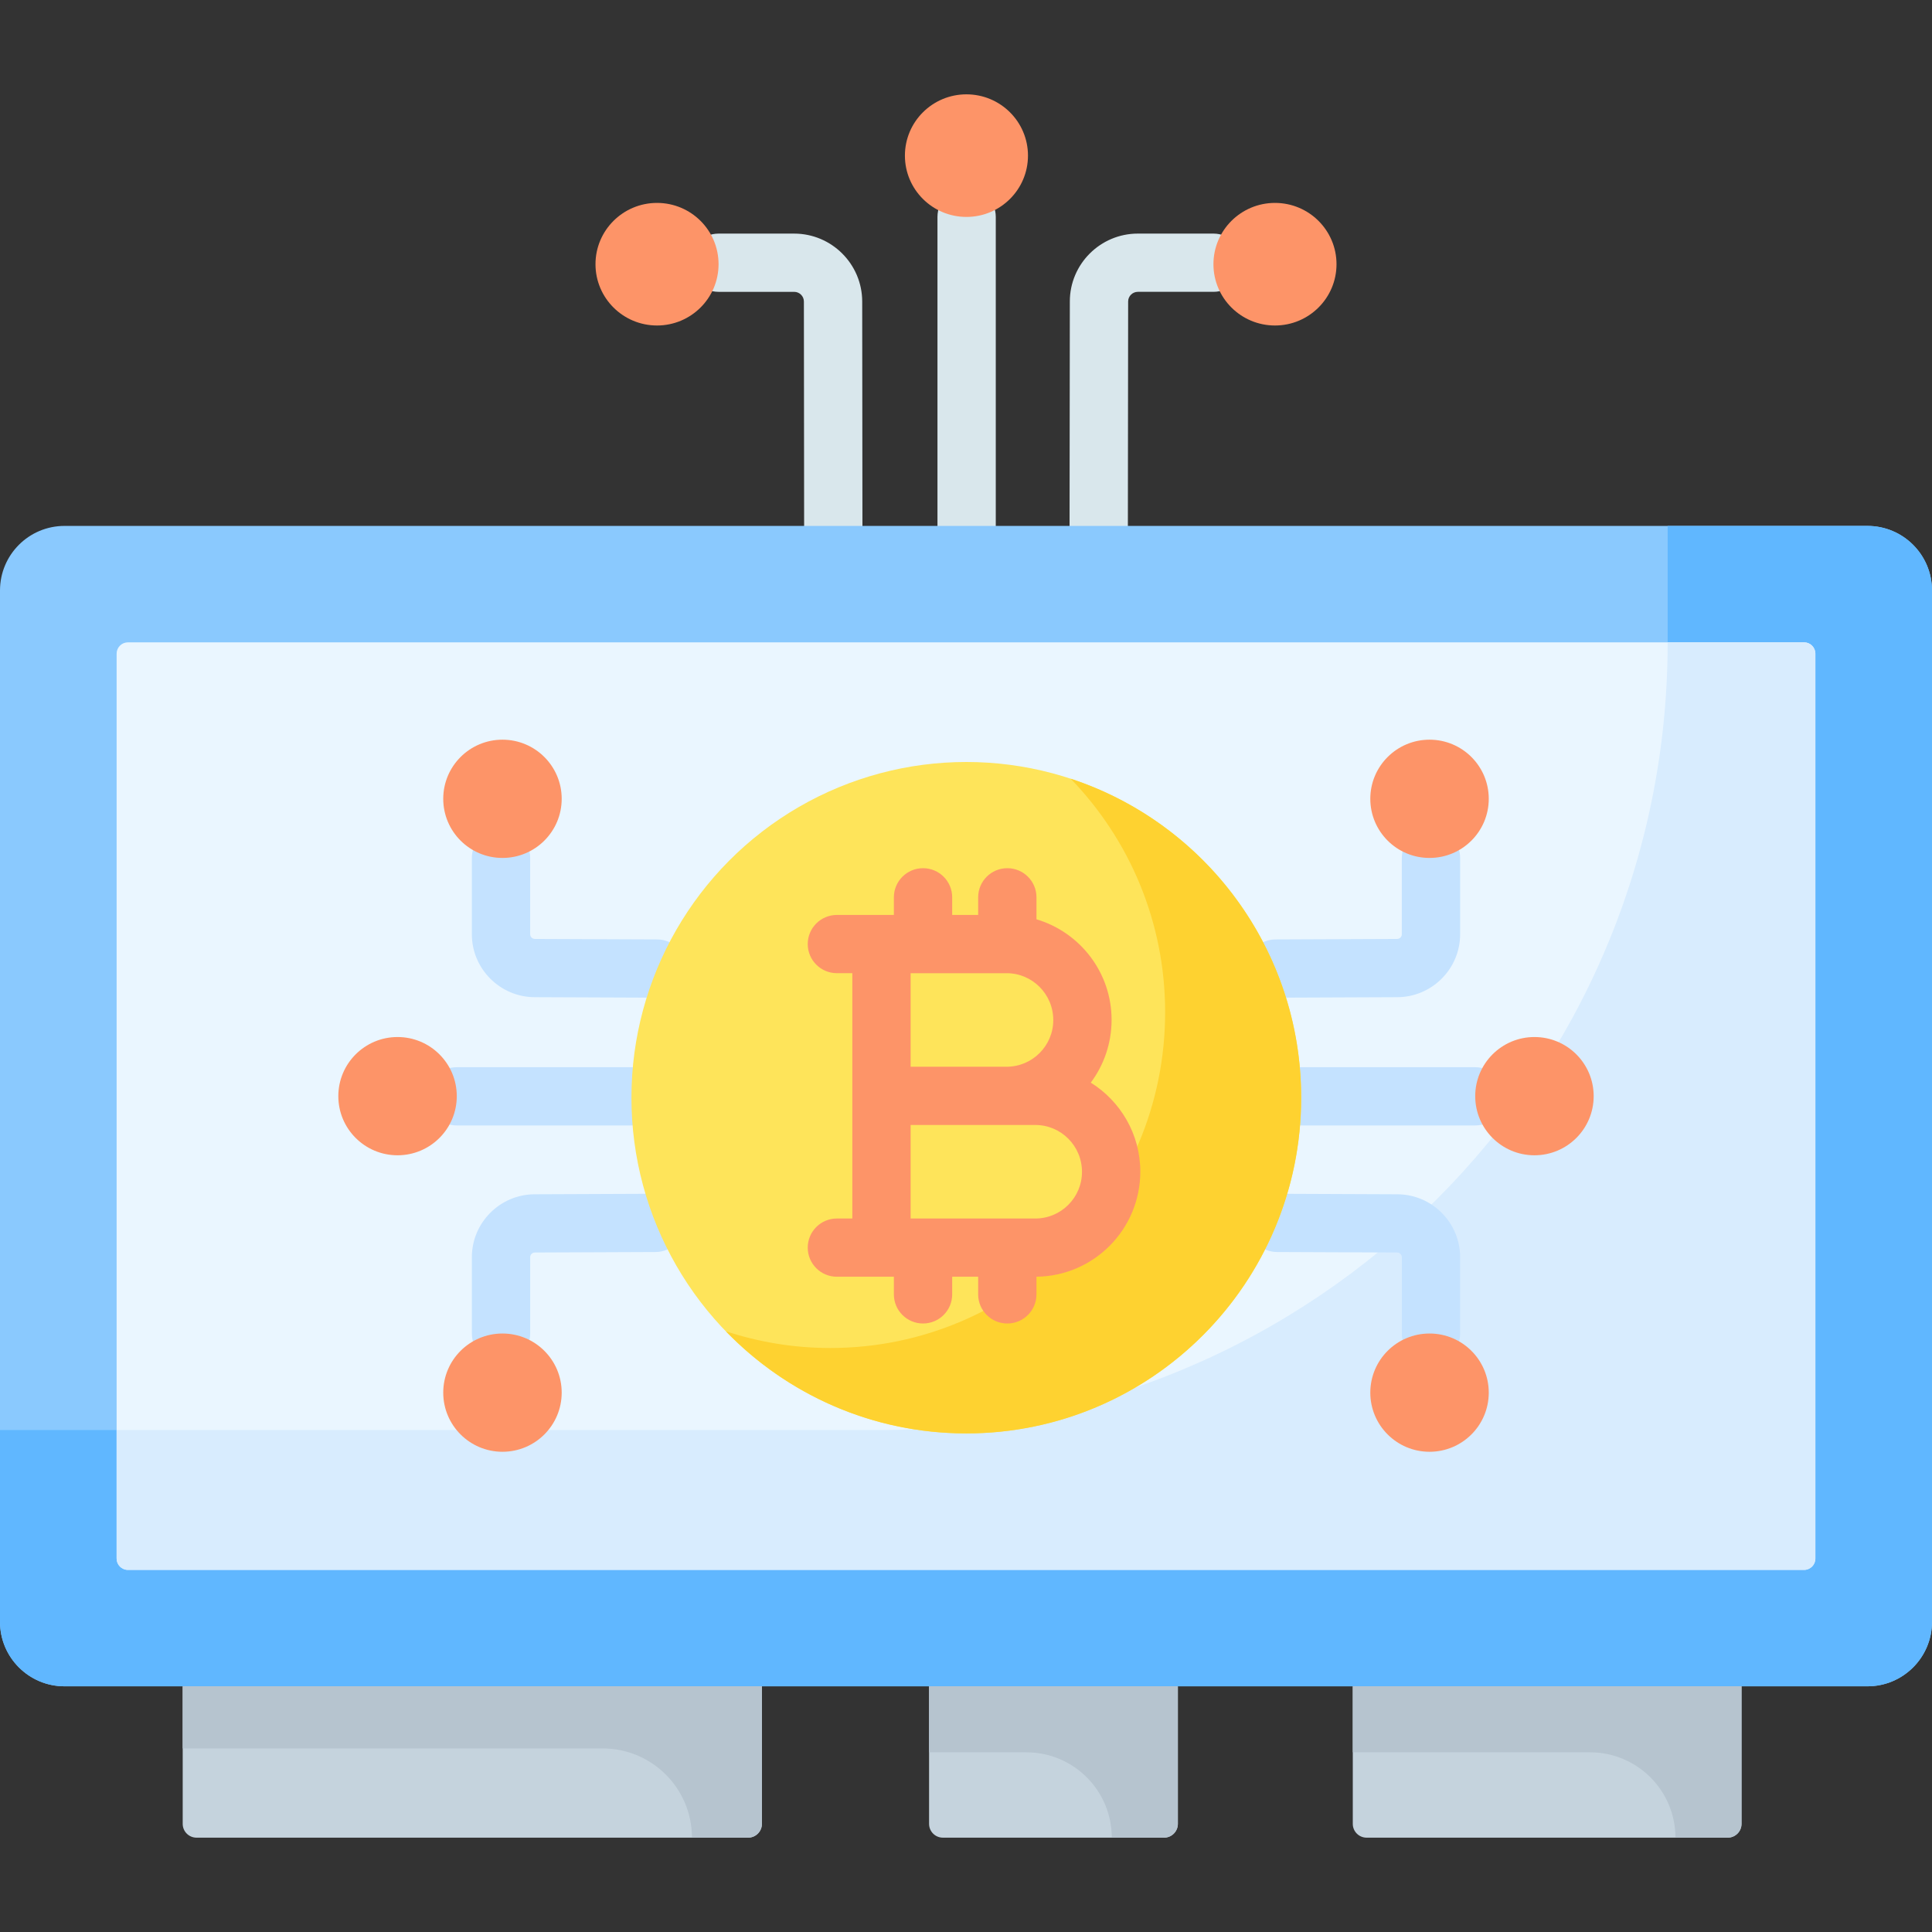 <svg id="Capa_1" enable-background="new 0 0 512 512" height="512" viewBox="0 0 512 512" width="512" xmlns="http://www.w3.org/2000/svg"><rect x="0" y="0" width="512" height="512" fill="#333333" stroke="none"/><g><g><g><path d="m256.165 147.091c-4.267 0-7.726-3.455-7.726-7.717v-81.888c0-4.263 3.459-7.717 7.726-7.717s7.726 3.455 7.726 7.717v81.887c0 4.263-3.459 7.718-7.726 7.718z" fill="#d9e7ec"/></g><g><path d="m220.829 147.091c-4.264 0-7.722-3.45-7.726-7.709l-.062-59.477c-.003-1.412-1.158-2.565-2.575-2.565h-20.047c-4.267 0-7.726-3.455-7.726-7.717s3.459-7.717 7.726-7.717h20.047c9.923 0 18.011 8.065 18.028 17.978l.062 59.483c.005 4.263-3.451 7.721-7.718 7.725-.003-.001-.006-.001-.009-.001z" fill="#d9e7ec"/></g><g><path d="m291.171 147.091c-.003 0-.006 0-.01 0-4.267-.005-7.722-3.465-7.717-7.726l.072-59.477c0-9.912 8.088-17.983 18.028-17.983h20.037c4.267 0 7.731 3.455 7.731 7.717s-3.454 7.717-7.721 7.717h-20.047c-1.42 0-2.575 1.148-2.575 2.557l-.072 59.486c-.005 4.259-3.464 7.709-7.726 7.709z" fill="#d9e7ec"/></g><g fill="#fd9468"><ellipse cx="256.118" cy="41.243" rx="16.307" ry="16.243"/><ellipse cx="174.118" cy="70.016" rx="16.307" ry="16.243"/><ellipse cx="337.882" cy="70.016" rx="16.307" ry="16.243"/></g></g><path d="m494.897 446.889h-477.794c-9.446 0-17.103-7.657-17.103-17.103v-273.31c0-9.446 7.657-17.103 17.103-17.103h477.794c9.446 0 17.103 7.657 17.103 17.103v273.31c0 9.446-7.657 17.103-17.103 17.103z" fill="#8ac9fe"/><path d="m494.887 139.374h-52.939v222.512c0 9.44-7.662 17.093-17.113 17.093h-424.835v50.818c0 9.44 7.662 17.093 17.113 17.093h477.774c9.451 0 17.113-7.653 17.113-17.093v-273.33c0-9.441-7.662-17.093-17.113-17.093z" fill="#60b7ff"/><path d="m30.905 413.035v-239.807c0-1.657 1.343-3 3-3h444.189c1.657 0 3 1.343 3 3v239.807c0 1.657-1.343 3-3 3h-444.189c-1.656 0-3-1.343-3-3z" fill="#eaf6ff"/><path d="m441.948 170.228c0 115.289-93.572 208.75-208.999 208.75h-202.044v34.057c0 1.657 1.343 3 3 3h444.189c1.657 0 3-1.343 3-3v-239.807c0-1.657-1.343-3-3-3z" fill="#d8ecfe"/><g><g><path d="m390.946 298.254h-46.111c-4.267 0-7.726-3.455-7.726-7.717s3.459-7.717 7.726-7.717h46.111c4.267 0 7.726 3.455 7.726 7.717s-3.459 7.717-7.726 7.717z" fill="#c4e2ff"/></g><g><path d="m338.026 264.397c-4.253 0-7.708-3.434-7.726-7.685-.018-4.263 3.427-7.731 7.694-7.749l32.264-.134c.683-.003 1.238-.558 1.238-1.237v-20.238c0-4.263 3.459-7.717 7.726-7.717s7.726 3.455 7.726 7.717v20.238c0 9.155-7.459 16.634-16.627 16.671l-32.263.134c-.01 0-.021 0-.032 0z" fill="#c4e2ff"/></g><g><path d="m379.223 361.123c-4.267 0-7.726-3.455-7.726-7.717v-20.238c0-.679-.555-1.234-1.237-1.237l-31.835-.134c-4.267-.018-7.712-3.488-7.694-7.749.018-4.251 3.474-7.685 7.726-7.685h.033l31.834.134c9.167.037 16.626 7.516 16.626 16.671v20.238c-.001 4.262-3.46 7.717-7.727 7.717z" fill="#c4e2ff"/></g><g><path d="m167.332 298.254h-46.281c-4.267 0-7.726-3.455-7.726-7.717s3.459-7.717 7.726-7.717h46.281c4.267 0 7.726 3.455 7.726 7.717s-3.458 7.717-7.726 7.717z" fill="#c4e2ff"/></g><g><path d="m174.141 264.397c-.011 0-.022 0-.032 0l-32.434-.134c-9.168-.037-16.627-7.516-16.627-16.671v-20.238c0-4.263 3.459-7.717 7.726-7.717s7.726 3.455 7.726 7.717v20.238c0 .679.555 1.234 1.237 1.237l32.434.134c4.267.018 7.712 3.487 7.695 7.749-.017 4.251-3.473 7.685-7.725 7.685z" fill="#c4e2ff"/></g><g><path d="m132.774 361.123c-4.267 0-7.726-3.455-7.726-7.717v-20.238c0-9.155 7.459-16.634 16.626-16.671l32.004-.134h.033c4.253 0 7.708 3.434 7.726 7.685.018 4.262-3.427 7.731-7.694 7.749l-32.004.134c-.683.003-1.237.558-1.237 1.237v20.238c-.001 4.262-3.461 7.717-7.728 7.717z" fill="#c4e2ff"/></g><ellipse cx="406.645" cy="290.492" fill="#fd9468" rx="15.696" ry="15.67"/><ellipse cx="256.083" cy="290.903" fill="#fee45a" rx="88.747" ry="88.97"/><path d="m283.738 206.362c15.487 16.016 25.035 37.836 25.035 61.904 0 49.137-39.733 88.97-88.746 88.97-9.66 0-18.949-1.568-27.655-4.429 16.131 16.682 38.705 27.066 63.711 27.066 49.013 0 88.746-39.833 88.746-88.97.001-39.453-25.624-72.887-61.091-84.541z" fill="#fed230"/><g fill="#fd9468"><path d="m302.191 310.488c0-9.936-5.25-18.665-13.122-23.58 3.461-4.643 5.512-10.403 5.512-16.645 0-12.577-8.41-23.223-19.906-26.639v-5.827c0-4.263-3.459-7.717-7.726-7.717s-7.726 3.455-7.726 7.717v4.673h-6.884v-4.673c0-4.263-3.459-7.717-7.726-7.717s-7.726 3.455-7.726 7.717v4.673h-2.309-.978-11.815c-4.267 0-7.726 3.455-7.726 7.717 0 4.263 3.459 7.717 7.726 7.717h4.089v32.507 32.506h-4.089c-4.267 0-7.726 3.455-7.726 7.717s3.459 7.717 7.726 7.717h11.815.978 2.309v4.674c0 4.263 3.459 7.717 7.726 7.717s7.726-3.455 7.726-7.717v-4.674h6.884v4.674c0 4.263 3.459 7.717 7.726 7.717s7.726-3.455 7.726-7.717v-4.681c15.2-.164 27.516-12.561 27.516-27.856zm-23.063-40.149c0 6.814-5.55 12.357-12.372 12.357h-25.432v-24.79h25.432c6.822 0 12.372 5.544 12.372 12.433zm-4.762 52.581h-33.041v-24.789h25.432 7.61c6.822 0 12.372 5.544 12.372 12.432-.001 6.813-5.551 12.357-12.373 12.357z"/><ellipse cx="378.841" cy="211.693" rx="15.696" ry="15.67"/><ellipse cx="378.841" cy="369.064" rx="15.696" ry="15.67"/><ellipse cx="105.355" cy="290.492" rx="15.696" ry="15.67"/><ellipse cx="133.159" cy="211.693" rx="15.696" ry="15.67"/><ellipse cx="133.159" cy="369.064" rx="15.696" ry="15.67"/></g></g><path d="m198.253 487h-146.172c-2.023 0-3.663-1.64-3.663-3.663v-36.448h153.497v36.448c0 2.023-1.639 3.663-3.662 3.663z" fill="#c5d3dd"/><path d="m48.419 446.889v16.463h111.278c13.076 0 23.676 10.587 23.676 23.648h14.878c2.024 0 3.665-1.639 3.665-3.66v-36.45h-153.497z" fill="#b6c4cf"/><path d="m457.858 487h-95.693c-2.023 0-3.663-1.64-3.663-3.663v-36.448h103.018v36.448c.001 2.023-1.639 3.663-3.662 3.663z" fill="#c5d3dd"/><path d="m358.503 446.889v17.492h62.859c12.507 0 22.646 10.127 22.646 22.619h13.848c2.024 0 3.665-1.639 3.665-3.661v-36.45z" fill="#b6c4cf"/><path d="m308.482 487h-58.606c-2.023 0-3.663-1.64-3.663-3.663v-36.448h65.932v36.448c0 2.023-1.64 3.663-3.663 3.663z" fill="#c5d3dd"/><path d="m246.213 446.889v17.492h25.773c12.507 0 22.646 10.127 22.646 22.619h13.848c2.024 0 3.665-1.639 3.665-3.66v-36.45h-65.932z" fill="#b6c4cf"/></g></svg>